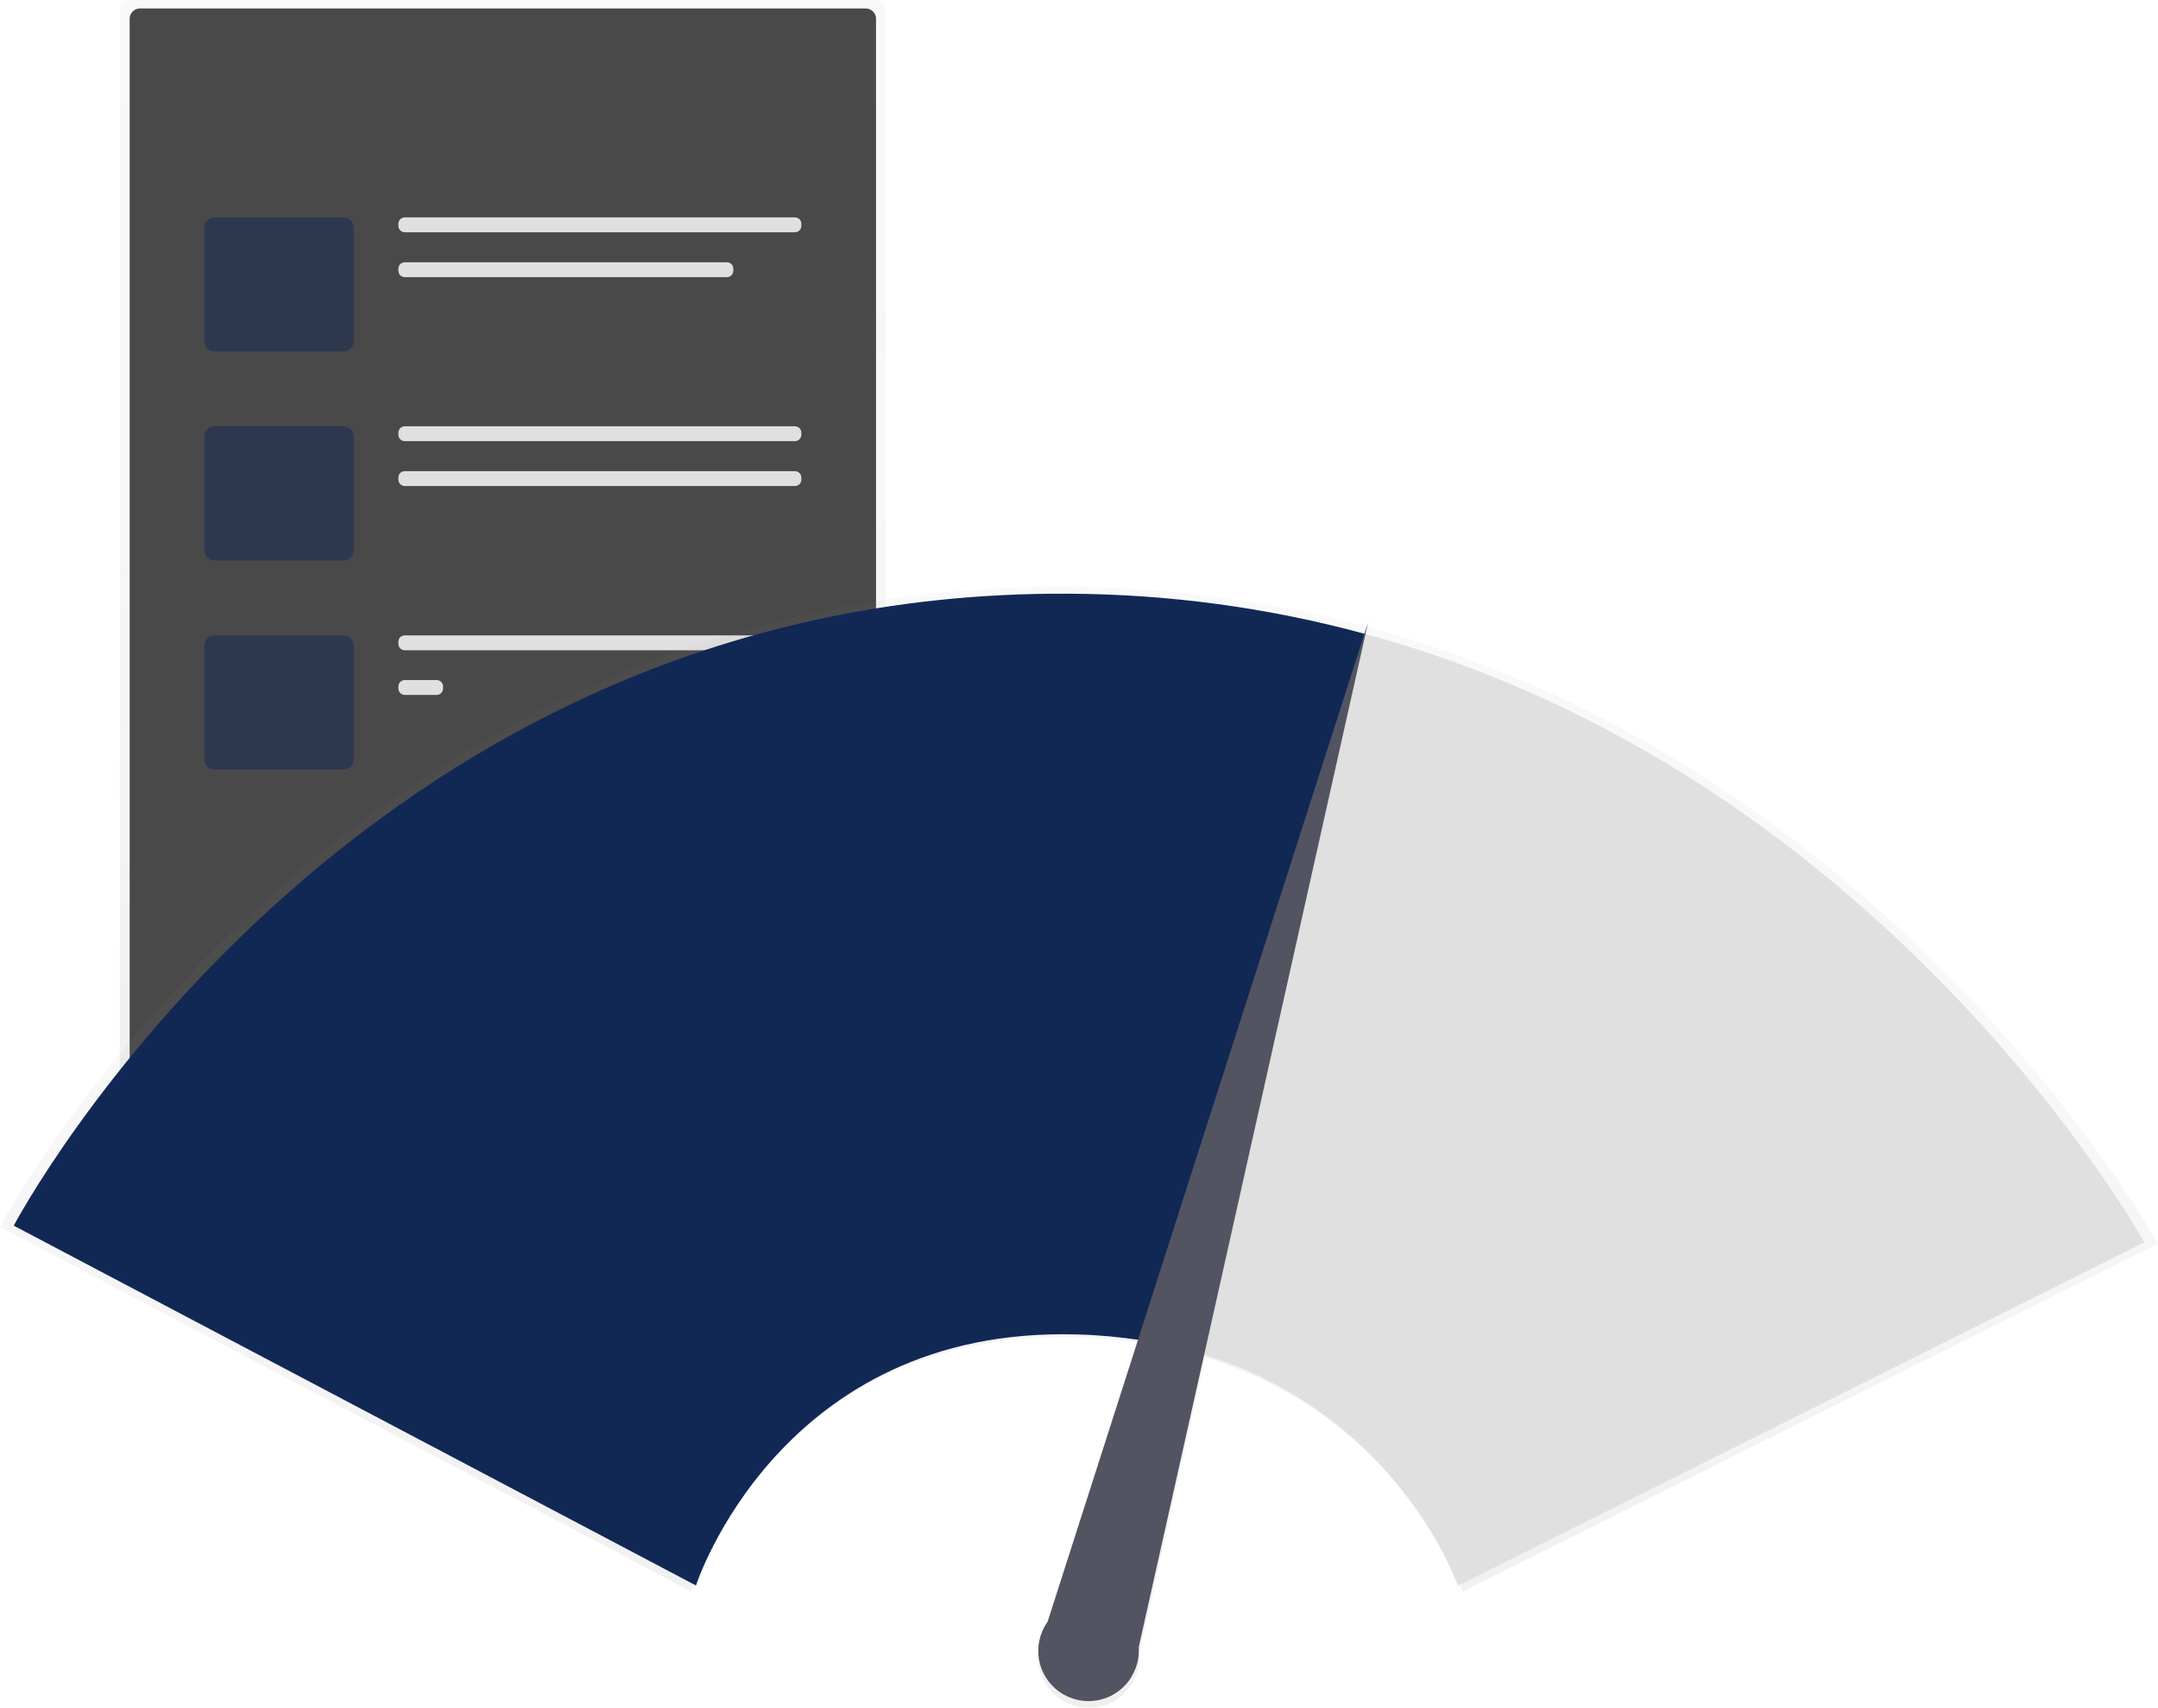 <?xml version="1.0" encoding="utf-8"?>
<!-- Generator: Adobe Illustrator 24.0.2, SVG Export Plug-In . SVG Version: 6.00 Build 0)  -->
<svg version="1.1" id="f130f8b3-b494-408e-9d23-4781bd978d43"
	 xmlns="http://www.w3.org/2000/svg" xmlns:xlink="http://www.w3.org/1999/xlink" x="0px" y="0px" viewBox="0 0 942 745.6"
	 style="enable-background:new 0 0 942 745.6;" xml:space="preserve">
<style type="text/css">
	.st0{opacity:0.5;}
	.st1{fill:url(#SVGID_1_);}
	.st2{fill:#494949;}
	.st3{fill:#112855;}
	.st4{fill:#E0E0E0;}
	.st5{fill:url(#SVGID_2_);}
	.st6{fill:#535461;}
</style>
<title>fast loading</title>
<g class="st0">
	
		<linearGradient id="SVGID_1_" gradientUnits="userSpaceOnUse" x1="219.485" y1="242.62" x2="219.485" y2="748" gradientTransform="matrix(1 0 0 -1 0 748)">
		<stop  offset="0" style="stop-color:#808080;stop-opacity:0.25"/>
		<stop  offset="0.54" style="stop-color:#808080;stop-opacity:0.12"/>
		<stop  offset="1" style="stop-color:#808080;stop-opacity:0.1"/>
	</linearGradient>
	<path class="st1" d="M56.8,0h325.3c2.5,0,4.5,2,4.5,4.5v496.4c0,2.5-2,4.5-4.5,4.5H56.8c-2.5,0-4.5-2-4.5-4.5V4.5
		C52.3,2,54.3,0,56.8,0z"/>
</g>
<path class="st2" d="M61.1,3.7h316.8c2.5,0,4.5,2,4.5,4.5v486.2c0,2.5-2,4.5-4.5,4.5H61.1c-2.5,0-4.5-2-4.5-4.5V8.2
	C56.6,5.7,58.6,3.7,61.1,3.7z"/>
<g class="st0">
	<path class="st3" d="M93.7,94.9h56.2c2.5,0,4.5,2,4.5,4.5v49.6c0,2.5-2,4.5-4.5,4.5H93.7c-2.5,0-4.5-2-4.5-4.5V99.4
		C89.2,96.9,91.2,94.9,93.7,94.9z"/>
</g>
<path class="st4" d="M176.7,94.9H347c1.6,0,2.8,1.3,2.8,2.8v0.9c0,1.6-1.3,2.8-2.8,2.8H176.7c-1.6,0-2.8-1.3-2.8-2.8v-0.9
	C173.9,96.2,175.1,94.9,176.7,94.9z"/>
<path class="st4" d="M176.7,114.5h140.6c1.6,0,2.8,1.3,2.8,2.8v0.9c0,1.6-1.3,2.8-2.8,2.8H176.7c-1.6,0-2.8-1.3-2.8-2.8v-0.9
	C173.9,115.7,175.1,114.5,176.7,114.5z"/>
<g class="st0">
	<path class="st3" d="M93.7,186.1h56.2c2.5,0,4.5,2,4.5,4.5v49.6c0,2.5-2,4.5-4.5,4.5H93.7c-2.5,0-4.5-2-4.5-4.5v-49.6
		C89.2,188.2,91.2,186.1,93.7,186.1z"/>
</g>
<path class="st4" d="M176.7,186.1H347c1.6,0,2.8,1.3,2.8,2.8v0.9c0,1.6-1.3,2.8-2.8,2.8H176.7c-1.6,0-2.8-1.3-2.8-2.8V189
	C173.9,187.4,175.1,186.1,176.7,186.1z"/>
<path class="st4" d="M176.7,205.7H347c1.6,0,2.8,1.3,2.8,2.8v0.9c0,1.6-1.3,2.8-2.8,2.8H176.7c-1.6,0-2.8-1.3-2.8-2.8v-0.9
	C173.9,206.9,175.1,205.7,176.7,205.7z"/>
<g class="st0">
	<path class="st3" d="M93.7,277.4h56.2c2.5,0,4.5,2,4.5,4.5v49.6c0,2.5-2,4.5-4.5,4.5H93.7c-2.5,0-4.5-2-4.5-4.5v-49.6
		C89.2,279.4,91.2,277.4,93.7,277.4z"/>
</g>
<path class="st4" d="M176.7,277.4H347c1.6,0,2.8,1.3,2.8,2.8v0.9c0,1.6-1.3,2.8-2.8,2.8H176.7c-1.6,0-2.8-1.3-2.8-2.8v-0.9
	C173.9,278.6,175.1,277.4,176.7,277.4z"/>
<path class="st4" d="M176.7,296.9h13.9c1.6,0,2.8,1.3,2.8,2.8v0.9c0,1.6-1.3,2.8-2.8,2.8h-13.9c-1.6,0-2.8-1.3-2.8-2.8v-0.9
	C173.9,298.2,175.1,296.9,176.7,296.9z"/>
<path class="st4" d="M293,322.9h275.7c1.6,0,3,1.3,3,3v0.9c0,1.6-1.3,3-3,3H293c-1.6,0-3-1.3-3-3v-0.9
	C290,324.3,291.3,322.9,293,322.9z"/>
<path class="st4" d="M293,343.5h275.7c1.6,0,3,1.3,3,3v0.9c0,1.6-1.3,3-3,3H293c-1.6,0-3-1.3-3-3v-0.9
	C290,344.9,291.3,343.5,293,343.5z"/>
<path class="st4" d="M293,371h275.7c1.6,0,3,1.3,3,3v0.9c0,1.6-1.3,3-3,3H293c-1.6,0-3-1.3-3-3V374C290,372.3,291.3,371,293,371z"/>
<path class="st4" d="M293,391.6h207c1.6,0,3,1.3,3,3v0.9c0,1.6-1.3,3-3,3H293c-1.6,0-3-1.3-3-3v-0.9
	C290,392.9,291.3,391.6,293,391.6z"/>
<g class="st0">
	
		<linearGradient id="SVGID_2_" gradientUnits="userSpaceOnUse" x1="600" y1="-76.344" x2="600" y2="413.129" gradientTransform="matrix(1 0 0 -1 -129 669.24)">
		<stop  offset="0" style="stop-color:#808080;stop-opacity:0.25"/>
		<stop  offset="0.54" style="stop-color:#808080;stop-opacity:0.12"/>
		<stop  offset="1" style="stop-color:#808080;stop-opacity:0.1"/>
	</linearGradient>
	<path class="st5" d="M597.6,273.9L597.6,273.9l1.2-5.2l-1.6,5.1c-42.7-11.5-86.6-17.4-130.8-17.6C148,254.2,0,535.6,0,535.6
		l301.7,159.2c0,0,37-114.7,168.4-111c9,0.2,18.1,1,27,2.4l-40,124.5c-7,10-4.6,23.9,5.4,30.9c10,7,23.9,4.6,30.9-5.4
		c0.3-0.4,0.5-0.7,0.7-1.1l0,0V735c2.1-3.4,3.2-7.2,3.3-11.2c0-0.7,0-1.3-0.1-2l28.9-129.1c86.1,26.5,112.2,102.1,112.2,102.1
		L942,543C942,543,828,336.4,597.6,273.9z"/>
</g>
<path class="st3" d="M466.4,259.2C152.2,257.4,6,535.1,6,535.1l297.8,157.1c0,0,36.5-113.3,166.3-109.6c9.1,0.2,18.3,1.1,27.3,2.4
	L596,276.8C553.8,265.3,510.2,259.4,466.4,259.2z"/>
<path class="st4" d="M596,276.8l-98.6,308.3c107.6,16.3,139,107.2,139,107.2L936,542.4C936,542.4,823.4,338.5,596,276.8z"/>
<path class="st6" d="M497.1,719l100.1-447.3L457.3,708c-7,9.9-4.8,23.5,5.1,30.6c9.9,7,23.5,4.8,30.6-5.1c0.3-0.5,0.6-0.9,0.9-1.4
	l0,0V732c2-3.3,3.2-7.1,3.2-11C497.1,720.2,497.1,719.6,497.1,719z"/>
</svg>
